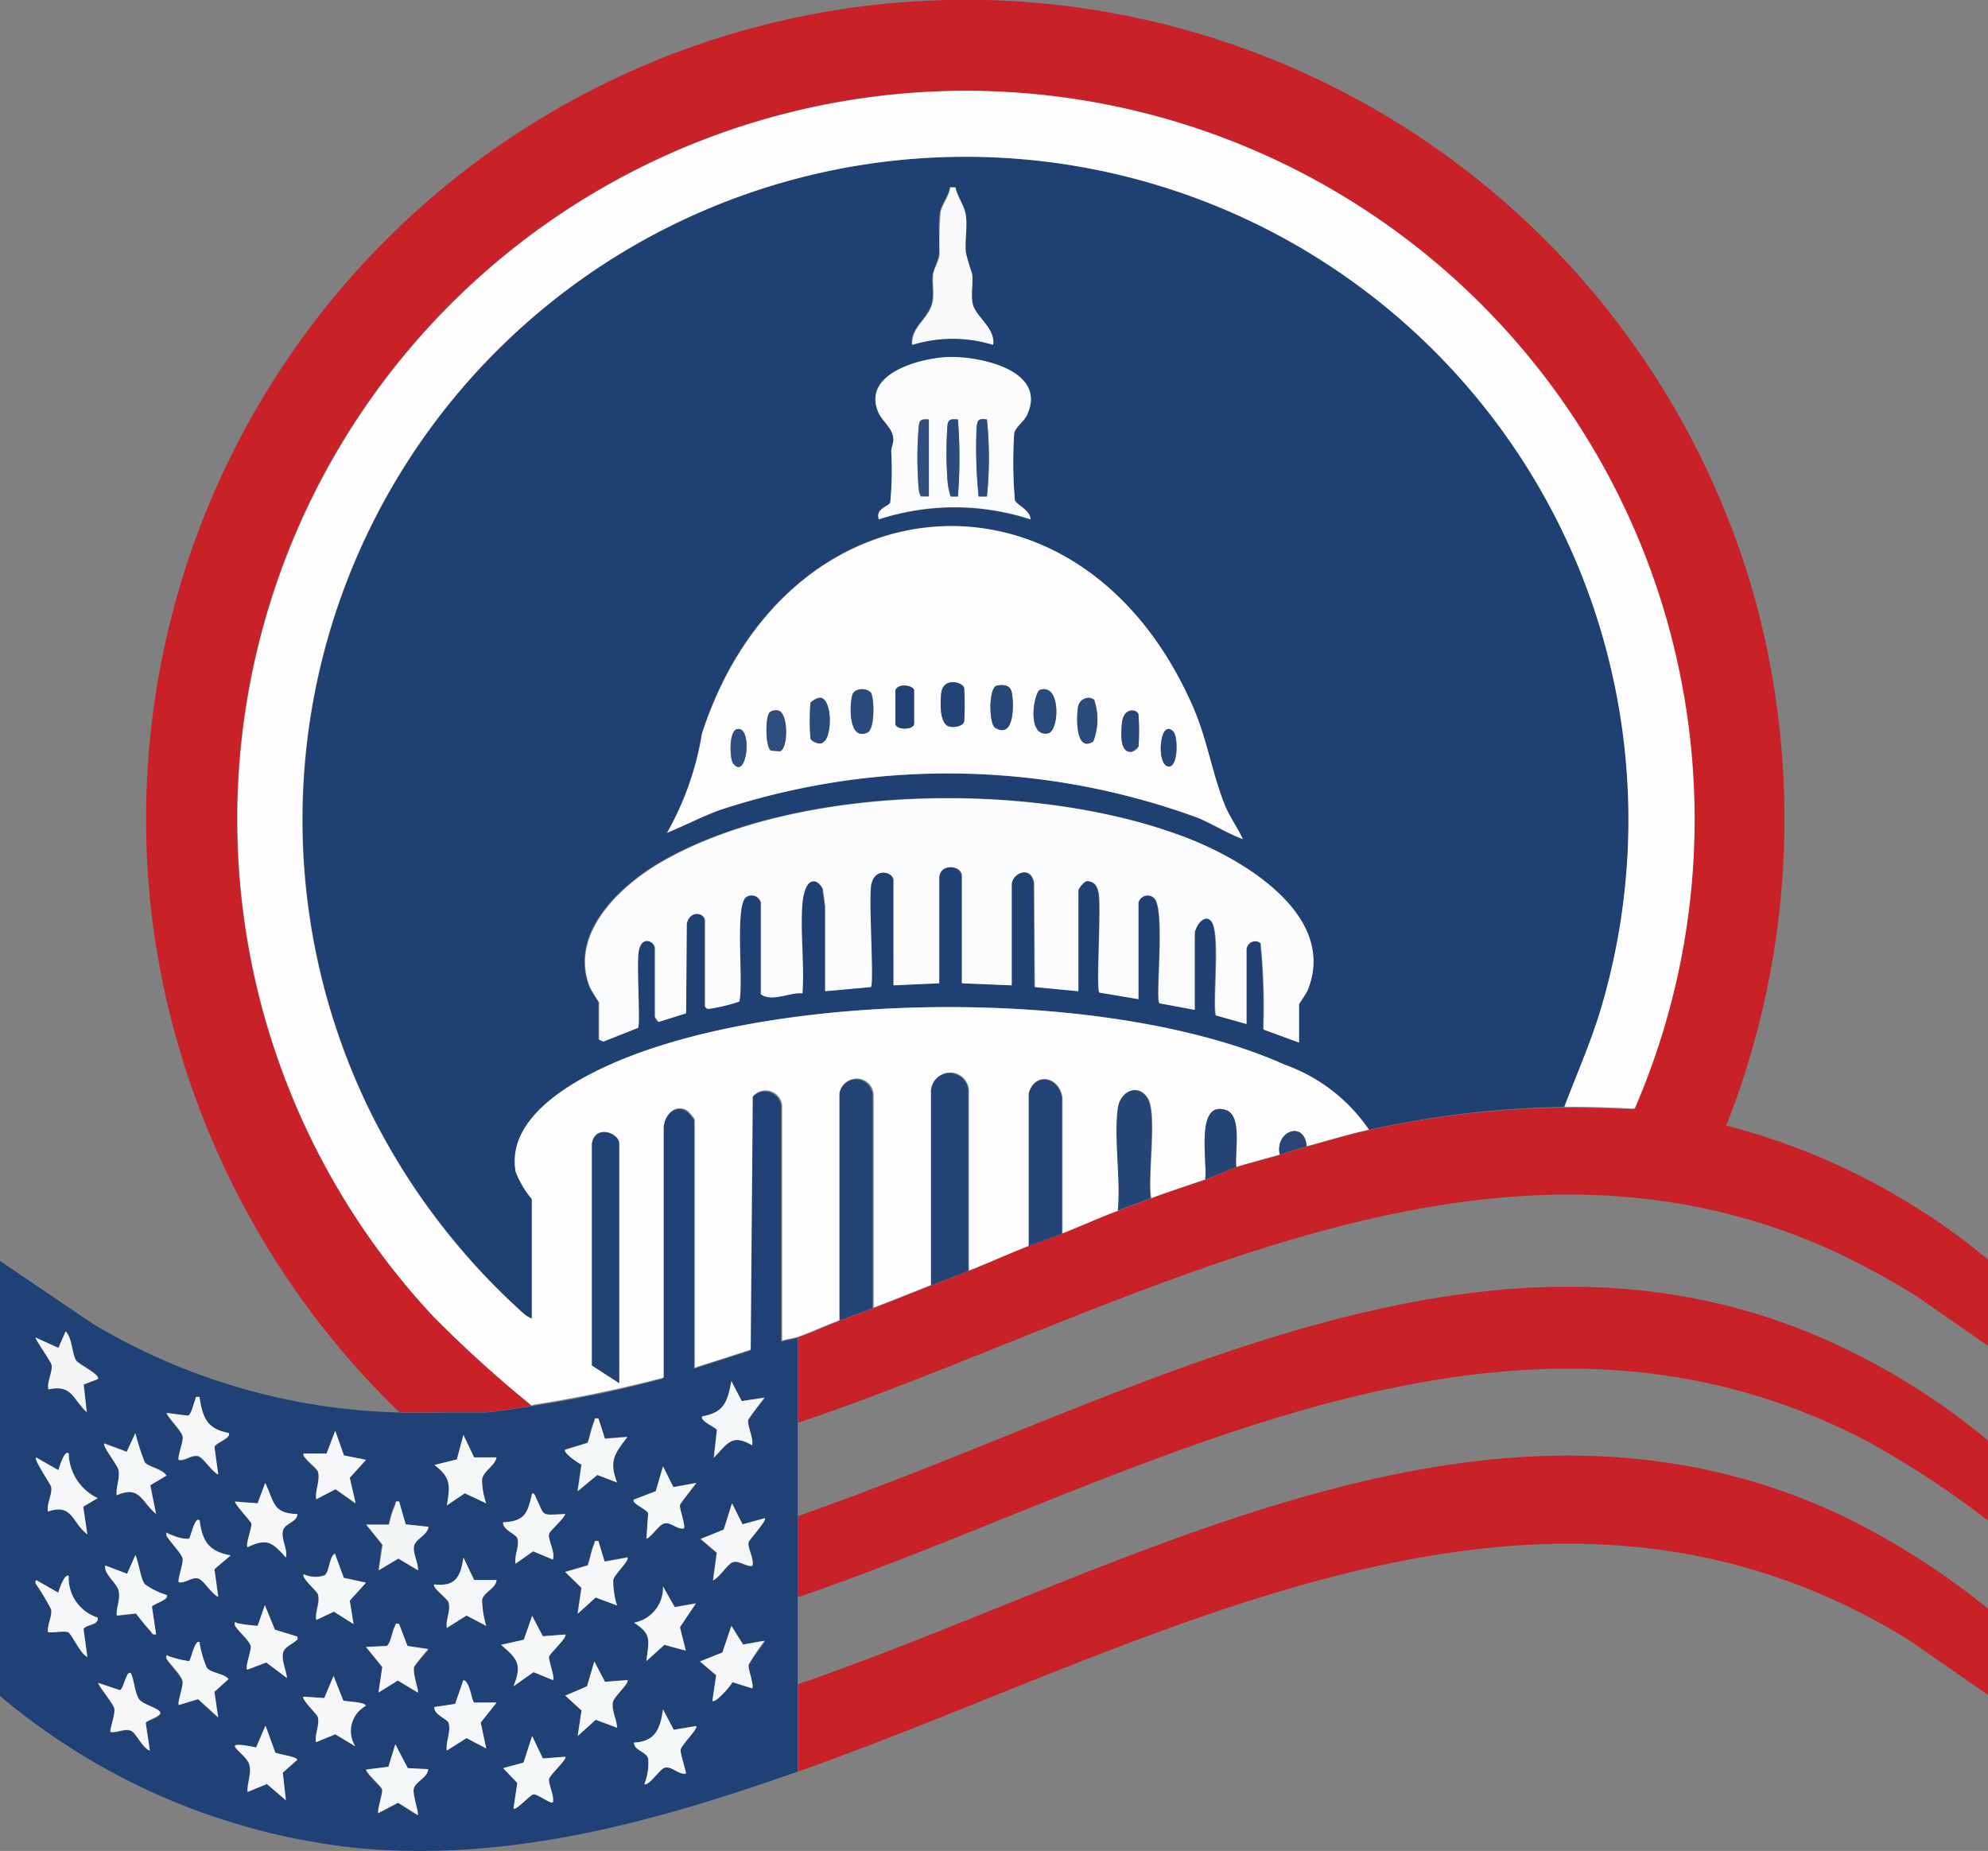 <svg id="USA_LLC_New_Monogram" data-name="USA LLC New Monogram" xmlns="http://www.w3.org/2000/svg" width="57.57" height="53.608" viewBox="0 0 57.57 53.608">
  <rect x="0" y="0" width="57.57" height="53.608" fill="#808080" stroke="none"/>
  <path id="Path_455" data-name="Path 455" d="M11.55,40.9A24.119,24.119,0,0,1,4.46,27.09,23.732,23.732,0,0,1,50.88,17.6a24.221,24.221,0,0,1-.9,15,19.469,19.469,0,0,1,7.58,3.88v2.5l-2.07-1.44a23.349,23.349,0,0,0-2.46-1.33c-10.17-4.6-20.44,1.79-29.93,5V38.74c.39-.14.8-.33,1.2-.48l.96-.36c.56-.21,1.12-.44,1.68-.66l1.08-.42c.58-.23,1.16-.5,1.74-.72l.96-.36c.54-.21,1.08-.46,1.62-.66l.96-.36c.52-.19,1.04-.36,1.56-.54.3-.1.67-.28.9-.36.4-.13.85-.24,1.26-.36.25-.08.54-.17.78-.24.59-.16,1.21-.35,1.8-.48a27.588,27.588,0,0,1,5.65-.66c.68,0,1.36.02,2.04.05a21.093,21.093,0,1,0-34.75,6,35.16,35.16,0,0,0,2.86,2.59c-.39.05-1.06.18-1.41.18h-.9c-.51,0-1.02.02-1.53,0Z" transform="translate(0.01 -0.001)" fill="#c92128"/>
  <path id="Path_456" data-name="Path 456" d="M15.4,40.72a34.256,34.256,0,0,0,3.78-.79V32.7c.02-.35.33-.73.69-.51a.847.847,0,0,1,.22.26v7.19l1.62-.52.06-7.33a.473.473,0,0,1,.84.25v6.82c.15-.05.36-.07.48-.12V51.31c-4.05,1.43-8.23,2.6-12.6,2.23A19.143,19.143,0,0,1-.01,49.12V36.52l2.67,1.81a18.172,18.172,0,0,0,8.88,2.58c.52.02,1.03,0,1.53,0h.9c.35,0,1.02-.13,1.41-.18ZM2.83,39.94c.09-.13-.55-.43-.63-.54-.12-.19-.11-.65-.3-.84l-.21.48-.66-.3s.43.69.46.78c.05.19-.14.51-.09.72.7-.15.7.28,1.11.66l-.09-.8.42-.16Zm19.3.54-.66.1-.3-.58c-.11.58-.2.91-.84,1.02-.09.13.4.33.42.4l-.09.8c.4-.4.51-.71,1.11-.36.05-.21-.15-.57-.11-.74.01-.06.5-.62.47-.64Zm-16.36,0c-.16-.03-.09.02-.13.09-.06.11-.1.41-.21.45l-.62-.08c.08.18.43.51.47.68.03.14-.17.62-.11.68.19.03.37-.16.56-.11.15.04.4.46.58.53l-.11-.8c.04-.12.51-.27.41-.4-.62-.11-.75-.45-.84-1.02Zm11.55.6c-.15-.02-.09.01-.13.08-.08.18-.12.43-.19.62l-.65.2c-.08.08.39.4.47.43l-.11.77.57-.47.57.22c-.24-.63-.07-.84.3-1.32l-.65.05-.19-.59ZM9.94,42.15l-.25-.71-.25.66H8.78c-.09.09.37.42.41.53.08.26-.09.54-.05.8l.56-.29.58.41-.17-.74.47-.52-.65-.13Zm-5.6.86.47-.28c-.12-.2-.52-.25-.63-.39a6.932,6.932,0,0,1-.27-.84l-.25.54-.65-.24c-.07.07.38.63.41.76.06.26-.08.49-.05.74.67-.3.71.19,1.14.54L4.34,43Zm9.38-.8-.31-.65-.19.71-.65.16c.48.36.46.61.36,1.17l.52-.35.62.29a2.272,2.272,0,0,1-.12-.69c.04-.26.37-.39.42-.64h-.65ZM1.98,42.1c-.12-.14-.28.46-.3.48l-.63-.36c-.14-.05.41.78.42.84.04.2-.14.5-.09.72.71-.25.69.32,1.14.66l-.12-.8.42-.25a1.471,1.471,0,0,1-.84-1.29Zm17.51.97-.3-.6-.21.72-.63.24c-.1.11.37.27.41.4l-.05.74c.18-.08.36-.41.53-.45s.37.19.55.15c.07-.07-.13-.56-.11-.68.01-.06.5-.61.47-.64l-.66.12ZM8.6,43.85c-.73-.01-.67-.37-.93-.9l-.22.59-.65-.05c-.05.04.45.57.47.64.02.12-.18.6-.11.68.57-.27.72-.14,1.11.3.06-.26-.16-.54-.08-.8C8.25,44.11,8.61,44.08,8.6,43.85Zm7.76,0c-.74.03-.58.07-.84-.45-.03-.06-.04-.14-.12-.15-.13.57-.2.81-.84.84-.03.21.37.34.41.46.08.22-.1.51-.05.74l.51-.36.57.24c.08-.21-.15-.58-.11-.74.02-.1.42-.43.47-.58Zm-4.81-.36c-.16-.03-.09.02-.13.09a2.7,2.7,0,0,0-.18.57h-.66l.47.59-.11.74.57-.34.57.34c0-.23-.16-.46-.12-.69s.41-.33.42-.57l-.66-.07-.19-.66Zm9.93.66-.3-.6-.24.76-.67.27.47.4-.11.8c.18-.07.43-.49.58-.53.19-.05.37.14.56.11.06-.2-.15-.52-.11-.68.02-.09.54-.64.47-.7l-.66.18ZM5.77,44.03c-.14-.14-.25.5-.31.53-.19.04-.37-.08-.55-.13-.08-.02-.12-.11-.1.04.09.16.45.52.47.67s-.16.62-.11.68c.19.03.37-.16.56-.11.15.04.4.46.58.53l-.11-.8.47-.4c-.63-.11-.83-.41-.9-1.02Zm11.55.6c-.15-.02-.09.01-.13.08-.08.18-.12.44-.19.62l-.65.19.47.46-.11.75.52-.47.62.23a2.33,2.33,0,0,1-.11-.74c.03-.16.48-.56.41-.65l-.66.12-.18-.6ZM9.94,45.7l-.26-.71c-.17.09-.15.55-.3.63a.833.833,0,0,1-.6-.03c-.09.1.38.48.41.58.07.23-.09.5-.05.74l.51-.24.57.36-.11-.68.47-.52-.65-.14Zm-5.77.17c-.1-.14-.17-.64-.26-.82l-.24.54-.63-.24c-.06.22.32.5.38.71.07.26-.06.49-.05.74l.56-.06c.13.16.27.36.41.5.05.05.05.13.17.1l-.12-.8c.02-.07.54-.21.42-.34a2.022,2.022,0,0,1-.64-.32Zm9.55-.11-.31-.65c-.09.55-.22.85-.84.78-.09.08.38.42.41.52.07.23-.09.5-.05.74l.57-.36.57.3a2.733,2.733,0,0,1-.12-.75c.04-.24.4-.33.42-.57h-.65ZM1.98,45.65c-.11-.11-.29.41-.3.48l-.63-.36a.13.13,0,0,0-.03.09,7.439,7.439,0,0,1,.45.75c.04.19-.12.46-.09.66.15.03.48-.05.59.01s.36.64.55.71l-.11-.8c.05-.15.45-.1.41-.34a1.219,1.219,0,0,1-.84-1.2Zm18.17.78-.62.11-.34-.6a1.029,1.029,0,0,1-.84,1.05c.54.35.42.54.36,1.11l.52-.47.62.17-.17-.68.47-.7Zm-12.2.77-.29-.71-.21.6a4.859,4.859,0,0,1-.55-.07c-.08,0-.12-.12-.11.05.08.16.44.46.46.61.02.13-.17.61-.1.68l.55-.21.6.45c-.02-.22-.17-.52-.11-.74.05-.16.28-.25.37-.34.05-.05.05-.04.04-.12l-.65-.2Zm7.76.19-.31-.59-.24.69-.66.15c.47.4.62.56.36,1.2l.58-.41.56.23c.07-.08-.13-.57-.11-.68.02-.09.54-.56.47-.64l-.65.05Zm-4.16-.35c-.14-.02-.1,0-.13.08-.07.13-.12.49-.23.56l-.6.03.47.58-.11.74.56-.35.58.35a2.4,2.4,0,0,1-.11-.74c.02-.08.44-.49.41-.52l-.6-.09-.24-.63Zm10.58.48-.62.11-.34-.54-.26.77-.65.26.47.4-.11.74c.08.08.53-.44.58-.54l.57.18c.07-.08-.12-.55-.1-.68.01-.09.51-.66.46-.7Zm-16.36.06c-.14-.14-.26.5-.31.54a3.652,3.652,0,0,1-.55-.13c-.08-.02-.12-.11-.11.05.1.17.44.49.47.67.02.14-.16.62-.11.68l.56-.17.58.53-.11-.74.41-.37c-.14-.17-.5-.17-.63-.33a2.63,2.63,0,0,1-.21-.72Zm11.74,1.13-.31-.59-.21.72-.63.27.47.43-.11.74.52-.47.62.23c0-.25-.17-.5-.12-.75.02-.13.5-.57.42-.63l-.65.05ZM3.79,48.48c-.15-.14-.21.44-.33.48l-.63-.21c.08.19.43.58.47.74s-.15.64-.11.68c.2.04.41-.12.6-.03.15.07.33.5.54.57l-.12-.8c.02-.07.48-.18.42-.31s-.49-.21-.6-.36c-.13-.16-.15-.55-.24-.75Zm6.14.77-.28-.71-.27.64-.6-.04c-.08.07.38.5.41.58.07.23-.09.5-.05.74l.56-.23.58.35a.827.827,0,0,1,.3-1.17c0-.13-.6-.12-.65-.16Zm3.79.06c-.07-.04-.11-.61-.31-.65l-.24.69-.6.09c-.03.22.37.34.41.46.08.24-.09.55-.05.8l.57-.36.57.3-.16-.75.46-.57h-.65Zm5.78.79-.31-.59c-.09.55-.22.93-.84.96,0,.23.35.26.41.46a1.594,1.594,0,0,1-.11.74c.11.09.46-.44.58-.47.22-.06.39.2.62.17.03-.02-.17-.56-.15-.69s.52-.62.45-.69l-.65.11Zm-11.55.65-.28-.77-.27.63c-1.18-.24-.3.14-.2.49.08.26-.06.54-.05.8l.56-.23.55.47-.09-.8.42-.37c0-.1-.58-.16-.65-.22Zm7.76.18-.31-.65-.25.77-.59.16.41.43-.11.74c.07.07.48-.39.58-.41.12-.02.5.3.56.23.05-.19-.13-.53-.11-.68.02-.11.54-.58.47-.64l-.65.05Zm-3.32.32-.6-.03-.36-.69-.2.65-.65.08c.04.15.45.49.47.58.02.12-.16.63-.11.68l.57-.3.57.36a3.328,3.328,0,0,1-.12-.75c.03-.22.41-.33.42-.57Z" transform="translate(0.01 -0.001)" fill="#204175"/>
  <path id="Path_457" data-name="Path 457" d="M23.1,48.78c9.55-3.29,19.89-9.66,30.11-4.94a21.877,21.877,0,0,1,4.35,2.75v2.5L55.27,47.5c-10.72-6.62-21.82.15-32.17,3.81V48.78Z" transform="translate(0.01 -0.001)" fill="#c92128"/>
  <path id="Path_458" data-name="Path 458" d="M23.1,43.91c.99-.35,1.98-.72,2.96-1.1,8.31-3.22,17.48-7.9,26.45-4.16a20.076,20.076,0,0,1,5.05,3.07v2.32a27.814,27.814,0,0,0-3.43-2.26c-9.52-5.04-19.19-.05-28.2,3.44-.94.36-1.88.72-2.84,1.04V43.91Z" transform="translate(0.01 -0.001)" fill="#c92128"/>
  <path id="Path_459" data-name="Path 459" d="M45.29,32.06a28.216,28.216,0,0,0-5.65.66,4.957,4.957,0,0,0-2.43-1.88c-4.88-2.19-13.9-2.17-18.88-.28-1.32.5-3.7,1.64-3.4,3.37.05.28.47.75.47.8v3.46a.878.878,0,0,1-.21-.12,19.463,19.463,0,0,1-4.49-5.91,19.2,19.2,0,1,1,35.64-2.88c-.28.95-.69,1.85-1.04,2.78ZM27.66,5.42h-.17c-.03.25-.23.48-.28.71-.08.39.02.84-.03,1.24a4.259,4.259,0,0,1-.18.54c-.04.26.03.55-.02.82-.08.49-.63.72-.59,1.25a3.972,3.972,0,0,1,2.34,0c.09-.48-.51-.82-.59-1.19-.06-.28.02-.61-.02-.88-.03-.18-.15-.37-.18-.61-.04-.34.04-.74,0-1.08-.04-.28-.25-.53-.3-.81Zm2.17,9.62c-.01-.26-.39-.41-.45-.54a13.856,13.856,0,0,1-.02-1.94c.04-.18.28-.34.37-.53.61-1.3-1.38-1.71-2.28-1.68-.81.02-2.52.48-2.02,1.61.11.25.43.46.43.77,0,.11-.06.23-.06.36a8.819,8.819,0,0,1-.03,1.48c-.08.13-.43.18-.33.48a7.082,7.082,0,0,1,4.39,0Zm6.14,9.26c-.16-.34-.39-.65-.53-1.01-.36-.93-.5-1.9-.93-2.86-3.27-7.39-11.77-6.7-14.2.82a8.472,8.472,0,0,1-1.01,2.87c.52-.21,1.01-.47,1.53-.66a21.081,21.081,0,0,1,13.85.23c.44.19.84.44,1.28.61Zm1.62,5.89V29.08a4.178,4.178,0,0,0,.25-.41c.85-2.1-1.7-3.68-3.32-4.34-4.25-1.73-11.35-1.7-15.38.62-1.2.69-2.69,2.08-2.09,3.62.05.13.27.43.27.45V30.1l.12.06,1.01-.4c.08-.12-.05-1.86.02-2.23.09-.48.47-.26.47-.07v1.98s.06.15.1.15l.8-.25.02-2.6c.09-.4.53-.32.53-.07v2.47c.04.06.05.07.12.07a5.043,5.043,0,0,0,.87-.21c.13-.53-.14-2.7.18-3.01a.283.283,0,0,1,.45.15v2.65c.31.23.82-.06,1.2-.03.06-.85-.07-1.78,0-2.62.02-.21.11-.74.42-.6a.519.519,0,0,1,.17.19c0,.03.07.5.07.53V28.7l1.32-.12c.11-.1-.07-2.51.01-2.96.09-.53.65-.38.65-.13v3.04l1.32-.06V25.43c0-.45.66-.39.66-.06v3.1l1.44.06V25.61c0-.31.55-.57.65-.05l.02,3.02,1.26.12V25.78s.18-.29.27-.27c.21.03.28.15.32.34.09.47-.07,2.74.02,2.89l1.13.19v-2.8a.273.273,0,0,1,.5-.07c.27.49,0,2.85.11,2.99l1.02.19v-2.2c0-.19.26-.59.47-.38.29.3.05,2.24.14,2.74l.89.25V27.51a.251.251,0,0,1,.41-.2,18.935,18.935,0,0,1,.08,2.5l1.01.37Z" transform="translate(0.01 -0.001)" fill="#1e4073"/>
  <path id="Path_460" data-name="Path 460" d="M15.4,40.72a34.987,34.987,0,0,1-2.86-2.59,21.1,21.1,0,1,1,34.79-6.02c-.68-.03-1.36-.06-2.04-.05.35-.93.75-1.83,1.04-2.78a19.2,19.2,0,1,0-35.64,2.88,19.5,19.5,0,0,0,4.49,5.91.878.878,0,0,0,.21.12V34.73a2.792,2.792,0,0,1-.47-.8c-.3-1.73,2.08-2.87,3.4-3.37,4.98-1.89,14-1.91,18.88.28a4.957,4.957,0,0,1,2.43,1.88c-.59.13-1.22.32-1.8.48-.07-.77-.93-.43-.78.24-.41.12-.86.23-1.26.36-.06-.41.19-1.49-.3-1.65-.9-.29-.52,1.55-.6,2.01-.52.18-1.05.35-1.56.54-.11-.62.18-2.42-.09-2.88s-.79-.21-.86.27c-.13.9.08,2.05,0,2.97-.54.2-1.08.45-1.62.66V31.79c-.09-.62-.8-.75-.97-.13v4.42c-.58.23-1.16.49-1.74.72V31.6a.541.541,0,1,0-1.08.05v5.56c-.56.22-1.12.45-1.68.66V31.71a.489.489,0,0,0-.97-.07v6.59c-.4.15-.81.34-1.2.48-.13.05-.34.07-.48.12V32.01a.48.48,0,0,0-.85-.25l-.06,7.33-1.62.52V32.42a1.441,1.441,0,0,0-.22-.26c-.37-.21-.67.16-.68.51V39.9a38.253,38.253,0,0,1-3.8.79Zm2.52-.66V33.11c0-.29-.69-.56-.78,0v6.43l.78.51Z" transform="translate(0.01 -0.001)" fill="#fdfdfd"/>
  <path id="Path_461" data-name="Path 461" d="M25.26,37.89l-.96.36V31.66a.484.484,0,0,1,.96.07Z" transform="translate(0.01 -0.001)" fill="#244477"/>
  <path id="Path_462" data-name="Path 462" d="M28.03,36.81l-1.08.42V31.67a.541.541,0,1,1,1.08-.05v5.2Z" transform="translate(0.01 -0.001)" fill="#244477"/>
  <path id="Path_463" data-name="Path 463" d="M30.74,35.73l-.96.36V31.67c.17-.62.87-.49.96.13Z" transform="translate(0.01 -0.001)" fill="#244477"/>
  <path id="Path_464" data-name="Path 464" d="M33.32,34.7l-.96.36c.09-.93-.12-2.07,0-2.97.07-.49.59-.73.86-.27s-.01,2.26.09,2.88Z" transform="translate(0.01 -0.001)" fill="#264577"/>
  <path id="Path_465" data-name="Path 465" d="M34.89,34.16c.08-.46-.31-2.3.6-2.01.49.16.25,1.24.3,1.65-.23.08-.6.26-.9.36Z" transform="translate(0.01 -0.001)" fill="#264576"/>
  <path id="Path_466" data-name="Path 466" d="M37.83,33.2c-.24.07-.53.16-.78.24C36.9,32.77,37.76,32.43,37.83,33.2Z" transform="translate(0.01 -0.001)" fill="#2b4475"/>
  <path id="Path_467" data-name="Path 467" d="M5.77,44.03c.08.61.27.91.9,1.02l-.47.4.11.8c-.18-.07-.43-.49-.58-.53-.19-.05-.37.14-.56.11-.05-.06.13-.54.11-.68s-.38-.51-.47-.67c-.01-.16.02-.06.1-.04a1.343,1.343,0,0,0,.55.13c.05-.03.17-.67.31-.53Z" transform="translate(0.01 -0.001)" fill="#f4f6f8"/>
  <path id="Path_468" data-name="Path 468" d="M4.34,43.01l.17.84c-.43-.36-.47-.84-1.14-.54-.03-.25.1-.48.05-.74-.03-.14-.47-.69-.41-.76l.65.24.25-.54a7.554,7.554,0,0,0,.27.84c.11.15.51.19.63.39l-.47.28Z" transform="translate(0.01 -0.001)" fill="#f4f7f8"/>
  <path id="Path_469" data-name="Path 469" d="M22.13,47.52a5.672,5.672,0,0,0-.46.7c-.02.13.17.61.1.68l-.57-.18c-.04.1-.5.63-.58.54l.11-.74-.47-.4.65-.26.26-.77.34.54.62-.11Z" transform="translate(0.01 -0.001)" fill="#f4f6f8"/>
  <path id="Path_470" data-name="Path 470" d="M13.72,45.76h.65c-.02.25-.38.36-.42.58a2.859,2.859,0,0,0,.12.75l-.57-.3-.57.36c-.04-.24.12-.5.05-.74-.03-.11-.5-.45-.41-.52.62.07.76-.23.84-.78l.31.65Z" transform="translate(0.01 -0.001)" fill="#f4f6f8"/>
  <path id="Path_471" data-name="Path 471" d="M9.93,49.25c.05.04.65.03.65.16a.829.829,0,0,0-.3,1.17l-.58-.35-.56.23c-.04-.24.12-.51.05-.74-.03-.08-.49-.52-.41-.58l.6.04.27-.64.28.71Z" transform="translate(0.01 -0.001)" fill="#f4f6f8"/>
  <path id="Path_472" data-name="Path 472" d="M13.72,42.21h.65c-.05.25-.38.39-.42.64a2.045,2.045,0,0,0,.12.69l-.62-.29-.52.35c.1-.57.12-.81-.36-1.17l.65-.16.19-.71Z" transform="translate(0.01 -0.001)" fill="#f4f7f8"/>
  <path id="Path_473" data-name="Path 473" d="M17.51,48.71l.65-.05c.07.07-.4.5-.42.63-.05.25.11.5.12.75l-.62-.23-.52.47.11-.74-.47-.43.63-.27.21-.72.31.59Z" transform="translate(0.01 -0.001)" fill="#f4f7f8"/>
  <path id="Path_474" data-name="Path 474" d="M21.48,44.15l.66-.18c.07.07-.45.61-.47.7-.04.16.17.48.11.68-.19.03-.37-.16-.56-.11-.15.04-.4.46-.58.53l.11-.8-.47-.4.67-.27.24-.76.3.6Z" transform="translate(0.01 -0.001)" fill="#f4f6f8"/>
  <path id="Path_475" data-name="Path 475" d="M11.55,43.49l.19.66.66.07c-.02.24-.39.36-.42.57s.12.46.12.69l-.57-.34-.57.34.11-.74-.47-.58h.66a2.794,2.794,0,0,1,.18-.58c.03-.06-.03-.11.13-.09Z" transform="translate(0.01 -0.001)" fill="#f3f6f7"/>
  <path id="Path_476" data-name="Path 476" d="M19.5,50.1l.65-.11c.07.07-.44.56-.45.69s.18.67.15.69c-.23.03-.4-.23-.62-.17-.13.04-.48.56-.58.47a1.594,1.594,0,0,0,.11-.74c-.06-.2-.42-.24-.41-.46.63-.03.76-.41.84-.96l.31.59Z" transform="translate(0.01 -0.001)" fill="#f4f7f8"/>
  <path id="Path_477" data-name="Path 477" d="M1.98,42.1a1.466,1.466,0,0,0,.84,1.29l-.42.25.12.8c-.45-.34-.43-.91-1.14-.66-.05-.22.14-.52.09-.72-.01-.06-.57-.89-.42-.84l.63.36s.18-.63.3-.48Z" transform="translate(0.01 -0.001)" fill="#f4f6f8"/>
  <path id="Path_478" data-name="Path 478" d="M5.77,40.48c.09.58.22.91.84,1.02.1.14-.37.28-.41.4l.11.8c-.18-.07-.43-.49-.58-.53-.19-.05-.37.14-.56.11-.06-.06.14-.54.11-.68-.03-.16-.39-.5-.47-.68l.62.08c.11-.04.16-.34.21-.45.03-.06-.03-.11.13-.09Z" transform="translate(0.01 -0.001)" fill="#f4f6f8"/>
  <path id="Path_479" data-name="Path 479" d="M11.55,47.04l.24.63.6.09a5.264,5.264,0,0,0-.41.52c-.05.18.15.69.11.74l-.58-.35-.56.35.11-.74-.47-.58.6-.03c.11-.07.16-.43.23-.56.04-.07,0-.1.13-.08Z" transform="translate(0.01 -0.001)" fill="#f4f6f8"/>
  <path id="Path_480" data-name="Path 480" d="M15.71,50.93l.65-.05c.07.06-.45.53-.47.64-.03.15.16.49.11.68-.06.06-.45-.25-.56-.23s-.51.48-.58.41l.11-.74-.41-.43.59-.16.25-.77Z" transform="translate(0.01 -0.001)" fill="#f4f7f8"/>
  <path id="Path_481" data-name="Path 481" d="M13.72,49.31h.65l-.46.58.16.75-.57-.3-.57.36c-.04-.25.13-.57.05-.8-.04-.12-.44-.24-.41-.46l.6-.09.24-.69c.19.04.24.61.31.65Z" transform="translate(0.01 -0.001)" fill="#f5f8f9"/>
  <path id="Path_482" data-name="Path 482" d="M4.17,45.87a2.022,2.022,0,0,0,.64.32c.12.13-.4.27-.42.34l.12.8c-.12.03-.12-.05-.17-.1a6.4,6.4,0,0,1-.41-.5l-.56.06c-.02-.25.12-.48.05-.74-.06-.21-.44-.48-.38-.71l.63.24.24-.54c.09.19.16.69.26.82Z" transform="translate(0.01 -0.001)" fill="#f4f7f8"/>
  <path id="Path_483" data-name="Path 483" d="M8.6,43.85c0,.23-.35.27-.41.46-.08.26.14.54.08.8-.4-.44-.54-.57-1.11-.3-.07-.08.13-.56.11-.68-.01-.07-.52-.6-.47-.64l.65.05.22-.59C7.93,43.48,7.88,43.84,8.6,43.85Z" transform="translate(0.01 -0.001)" fill="#f5f7f9"/>
  <path id="Path_484" data-name="Path 484" d="M1.98,45.65a1.2,1.2,0,0,0,.84,1.2c.03.24-.36.19-.41.34l.11.8c-.19-.07-.45-.65-.55-.71s-.44.02-.59-.01c-.03-.21.13-.47.09-.66a7.439,7.439,0,0,0-.45-.75c-.01-.04-.01-.1.03-.09l.63.36c.01-.07.19-.59.3-.48Z" transform="translate(0.01 -0.001)" fill="#f4f6f8"/>
  <path id="Path_485" data-name="Path 485" d="M16.36,43.85c-.05.16-.45.48-.47.58-.04.16.19.53.11.74l-.57-.24-.51.36c-.05-.23.13-.53.05-.74-.04-.12-.44-.25-.41-.46.64-.03.71-.27.84-.84.08,0,.09.09.12.15.26.52.1.49.84.45Z" transform="translate(0.01 -0.001)" fill="#f4f7f8"/>
  <path id="Path_486" data-name="Path 486" d="M20.15,46.43l-.47.7.17.68-.62-.17-.52.47c.06-.58.18-.77-.36-1.11a1.027,1.027,0,0,0,.84-1.05l.34.6.62-.11Z" transform="translate(0.01 -0.001)" fill="#f5f7f9"/>
  <path id="Path_487" data-name="Path 487" d="M3.79,48.48c.09.2.11.59.24.75.12.14.55.24.6.36s-.41.23-.42.31l.12.8c-.22-.07-.39-.5-.54-.57-.19-.09-.4.07-.6.03-.04-.04.15-.52.11-.68s-.39-.55-.47-.74l.63.21c.12-.03.19-.62.33-.48Z" transform="translate(0.01 -0.001)" fill="#f4f6f8"/>
  <path id="Path_488" data-name="Path 488" d="M17.32,41.08l.19.59.65-.05c-.37.48-.54.69-.3,1.32l-.57-.22-.57.47.11-.77c-.08-.03-.55-.35-.47-.43l.65-.2c.07-.19.11-.44.19-.62.03-.07-.03-.11.13-.08Z" transform="translate(0.01 -0.001)" fill="#f4f7f8"/>
  <path id="Path_489" data-name="Path 489" d="M7.95,47.2l.65.2c.02.08.01.08-.04.12-.09.09-.33.18-.37.34-.06.22.09.52.11.74l-.6-.45-.55.21c-.07-.08.12-.55.1-.68-.02-.15-.38-.45-.46-.61-.01-.16.03-.05.11-.05a5.517,5.517,0,0,0,.55.07l.21-.6.29.71Z" transform="translate(0.01 -0.001)" fill="#f5f7f9"/>
  <path id="Path_490" data-name="Path 490" d="M5.77,47.58a3.032,3.032,0,0,0,.21.72c.12.16.49.16.63.33L6.2,49l.11.74-.58-.53-.56.17c-.05-.06.13-.54.11-.68-.03-.18-.37-.5-.47-.67-.01-.16.03-.06.11-.05a2.742,2.742,0,0,0,.55.13c.05-.03.17-.67.31-.54Z" transform="translate(0.01 -0.001)" fill="#f4f7f8"/>
  <path id="Path_491" data-name="Path 491" d="M12.39,51.25c-.02.24-.39.36-.42.57-.03.17.16.7.12.75l-.57-.36-.57.3c-.05-.06.13-.57.11-.68-.02-.09-.42-.43-.47-.58l.65-.08.2-.65.36.69.6.03Z" transform="translate(0.01 -0.001)" fill="#f4f7f8"/>
  <path id="Path_492" data-name="Path 492" d="M9.94,42.15l.65.13-.47.52.17.74-.58-.41-.56.29c-.04-.26.12-.54.05-.8-.03-.11-.5-.44-.41-.52h.66l.25-.66.25.71Z" transform="translate(0.01 -0.001)" fill="#f5f7f9"/>
  <path id="Path_493" data-name="Path 493" d="M15.71,47.39l.65-.05c.08.07-.45.55-.47.64-.02.12.18.61.11.68l-.56-.23-.58.41c.26-.64.11-.8-.36-1.2l.66-.15.24-.69Z" transform="translate(0.01 -0.001)" fill="#f5f8f9"/>
  <path id="Path_494" data-name="Path 494" d="M17.32,44.63l.18.6.66-.12c.07.09-.38.49-.41.65a2.372,2.372,0,0,0,.11.74l-.62-.23-.52.47.11-.75-.47-.46.65-.19c.07-.19.11-.45.19-.62.03-.07-.03-.11.13-.08Z" transform="translate(0.01 -0.001)" fill="#f5f7f9"/>
  <path id="Path_495" data-name="Path 495" d="M9.94,45.7l.65.14-.47.52.11.68-.57-.36-.51.24c-.04-.24.12-.5.05-.74-.03-.1-.49-.48-.41-.58a.833.833,0,0,0,.6.03c.14-.09.13-.54.3-.63l.26.71Z" transform="translate(0.01 -0.001)" fill="#f5f8f9"/>
  <path id="Path_496" data-name="Path 496" d="M19.49,43.07l.66-.12s-.45.58-.47.64c-.02.12.18.61.11.68-.18.03-.39-.19-.55-.15-.18.04-.36.37-.53.45l.05-.74c-.05-.13-.51-.29-.41-.4l.63-.24.21-.72.3.6Z" transform="translate(0.01 -0.001)" fill="#f5f8f9"/>
  <path id="Path_497" data-name="Path 497" d="M2.83,39.94l-.42.16.09.8c-.41-.38-.42-.81-1.11-.66-.05-.22.14-.54.09-.72-.02-.09-.49-.75-.46-.78l.66.3.21-.48c.19.19.18.65.3.84.07.12.72.42.63.54Z" transform="translate(0.01 -0.001)" fill="#f3f5f7"/>
  <path id="Path_498" data-name="Path 498" d="M22.13,40.48a7.641,7.641,0,0,0-.47.64c-.04.17.16.53.11.74-.6-.35-.71-.04-1.11.36l.09-.8c-.02-.08-.52-.27-.42-.4.64-.11.73-.44.84-1.02l.3.58.66-.1Z" transform="translate(0.01 -0.001)" fill="#f4f7f8"/>
  <path id="Path_499" data-name="Path 499" d="M7.95,50.75c.06.06.65.12.65.22l-.42.37.09.8-.55-.47-.56.23c-.02-.26.13-.54.05-.8-.11-.35-.99-.73.2-.49l.27-.63.28.77Z" transform="translate(0.01 -0.001)" fill="#f4f6f8"/>
  <path id="Path_500" data-name="Path 500" d="M37.59,30.19l-1.01-.37a18.879,18.879,0,0,0-.08-2.5.251.251,0,0,0-.41.2v2.14l-.89-.25c-.09-.5.15-2.44-.14-2.74-.21-.22-.47.19-.47.38v2.2l-1.02-.19c-.12-.14.15-2.5-.11-2.99a.275.275,0,0,0-.5.07v2.8l-1.13-.19c-.1-.15.06-2.43-.02-2.89-.04-.19-.11-.32-.32-.34-.09-.02-.27.22-.27.27v2.92l-1.26-.12-.02-3.02c-.09-.53-.65-.27-.65.05v2.92l-1.44-.06v-3.1c0-.33-.66-.39-.66.06v3.04l-1.32.06V25.5c0-.24-.55-.4-.65.13-.08.45.09,2.86-.01,2.96l-1.32.12V26.27s-.06-.5-.07-.53a.519.519,0,0,0-.17-.19c-.31-.14-.4.39-.42.6-.07.84.06,1.77,0,2.62-.38-.03-.89.26-1.2.03V26.15a.279.279,0,0,0-.45-.15c-.31.32-.05,2.48-.18,3.01a5.043,5.043,0,0,1-.87.21c-.07,0-.08,0-.12-.07V26.68c0-.25-.44-.33-.53.07l-.02,2.6-.8.25s-.1-.14-.1-.15V27.47c0-.19-.38-.4-.47.07-.07.37.05,2.11-.02,2.23l-1.01.4-.12-.06V29.03a3.681,3.681,0,0,1-.27-.45c-.6-1.54.89-2.93,2.09-3.62,4.03-2.32,11.12-2.35,15.38-.62,1.62.66,4.17,2.24,3.32,4.34-.04.1-.25.39-.25.41V30.2Z" transform="translate(0.01 -0.001)" fill="#fbfcfd"/>
  <path id="Path_501" data-name="Path 501" d="M35.97,24.3c-.44-.17-.84-.42-1.28-.61a21.08,21.08,0,0,0-13.85-.23c-.52.19-1.02.45-1.53.66a8.692,8.692,0,0,0,1.01-2.87c2.44-7.51,10.94-8.21,14.2-.82.43.97.56,1.93.93,2.86.14.36.37.66.53,1.01Zm-8.06-3.4a7.67,7.67,0,0,0,0-.96c0-.17-.59-.35-.66.12-.03.24-.07.89.22.98.13.04.4,0,.44-.14ZM25.92,20v.96c0,.19.54.19.54,0V20C26.46,19.85,25.98,19.77,25.92,20Zm2.93-.14c-.24.08-.22,1.12-.04,1.22.57.34.54-.72.48-1.02-.04-.22-.24-.24-.44-.2Zm-3.66.18c-.12-.12-.45-.12-.51.09-.08.28-.12,1.33.43,1.09.23-.08.21-1.06.09-1.18Zm4.92-.06c-.18.06-.41,1.37.23,1.26C30.67,21.18,30.72,19.78,30.11,19.98Zm-6.65.38a6.927,6.927,0,0,0,0,1.02c0,.08.27.22.36.12.28-.14.28-1.29-.09-1.29-.07,0-.26.1-.27.15Zm8.22-.08c-.17-.17-.43-.01-.47.2-.05.29-.08,1.33.44,1a1.806,1.806,0,0,0,.03-1.19Zm-9.41.36c-.12.12-.12,1,.04,1.1l.26.02c.24-.08.23-1.05-.02-1.17a.3.3,0,0,0-.29.05Zm10.69.98a6.741,6.741,0,0,0,0-.9c0-.16-.43-.28-.48.24-.02.24-.08.85.27.82a.307.307,0,0,0,.21-.15Zm-11.63-.5c-.23.06-.21.86-.11.99C21.62,22.64,21.8,21,21.33,21.12Zm12.64.07c-.41-.42-.51,1.01-.13,1.01C34.12,22.2,34.11,21.33,33.97,21.19Z" transform="translate(0.01 -0.001)" fill="#fdfdfe"/>
  <path id="Path_502" data-name="Path 502" d="M29.83,15.04a7.082,7.082,0,0,0-4.39,0c-.1-.31.26-.36.33-.48a9.995,9.995,0,0,0,.03-1.48c0-.13.07-.25.06-.36,0-.3-.32-.52-.43-.77-.5-1.13,1.21-1.58,2.02-1.61.9-.03,2.89.38,2.28,1.68-.09.19-.33.34-.37.53a12.467,12.467,0,0,0,.02,1.94c.06.14.44.28.45.54Zm-2.94-2.89c-.22-.01-.28-.01-.3.21a12.017,12.017,0,0,0,0,1.8.556.556,0,0,0,.06.21h.23V12.15Zm.84,0c-.16,0-.27-.03-.3.15a11.08,11.08,0,0,0,0,1.63,1.323,1.323,0,0,0,.09.45h.21A15.09,15.09,0,0,0,27.73,12.15Zm.84,0c-.26-.04-.28.03-.3.27a15.066,15.066,0,0,0,.06,1.96h.24A11.079,11.079,0,0,0,28.57,12.15Z" transform="translate(0.01 -0.001)" fill="#fafbfc"/>
  <path id="Path_503" data-name="Path 503" d="M27.66,5.42c.05.28.26.53.3.81.05.34-.03.73,0,1.08a5.667,5.667,0,0,0,.18.61c.04.28-.04.61.02.88.07.36.67.71.59,1.19a3.972,3.972,0,0,0-2.34,0c-.04-.53.5-.76.59-1.25.05-.27-.02-.56.02-.82.03-.18.15-.32.18-.54a10.319,10.319,0,0,1,.03-1.24c.05-.23.25-.46.28-.71h.17Z" transform="translate(0.01 -0.001)" fill="#f9fafb"/>
  <path id="Path_504" data-name="Path 504" d="M17.92,40.06l-.79-.51V33.12c.1-.56.79-.3.79,0v6.95Z" transform="translate(0.01 -0.001)" fill="#204275"/>
  <path id="Path_505" data-name="Path 505" d="M27.91,20.9c-.04.14-.3.18-.44.14-.28-.09-.25-.74-.22-.98.07-.47.66-.29.66-.12a7.67,7.67,0,0,1,0,.96Z" transform="translate(0.01 -0.001)" fill="#244477"/>
  <path id="Path_506" data-name="Path 506" d="M28.85,19.86c.2-.04.4-.02.44.2.06.3.09,1.36-.48,1.02-.18-.11-.2-1.14.04-1.22Z" transform="translate(0.01 -0.001)" fill="#274779"/>
  <path id="Path_507" data-name="Path 507" d="M25.19,20.04c.12.12.14,1.1-.09,1.18-.55.24-.51-.81-.43-1.09.06-.2.39-.21.51-.09Z" transform="translate(0.01 -0.001)" fill="#2a4a7b"/>
  <path id="Path_508" data-name="Path 508" d="M30.11,19.98c.61-.2.56,1.2.23,1.26C29.71,21.36,29.93,20.04,30.11,19.98Z" transform="translate(0.01 -0.001)" fill="#2a4a7b"/>
  <path id="Path_509" data-name="Path 509" d="M25.92,20c.07-.23.54-.15.54,0v.96c0,.19-.54.19-.54,0Z" transform="translate(0.01 -0.001)" fill="#204275"/>
  <path id="Path_510" data-name="Path 510" d="M23.46,20.36a.479.479,0,0,1,.27-.15c.37,0,.37,1.16.09,1.29-.09.1-.36-.05-.36-.12a6.922,6.922,0,0,1,0-1.02Z" transform="translate(0.01 -0.001)" fill="#2a4a7b"/>
  <path id="Path_511" data-name="Path 511" d="M31.68,20.28a1.744,1.744,0,0,1-.03,1.19c-.52.34-.49-.71-.44-1a.3.3,0,0,1,.47-.2Z" transform="translate(0.01 -0.001)" fill="#2c4b7c"/>
  <path id="Path_512" data-name="Path 512" d="M22.27,20.64a.3.3,0,0,1,.29-.05c.26.12.26,1.09.02,1.17l-.26-.02c-.17-.1-.17-.97-.04-1.1Z" transform="translate(0.01 -0.001)" fill="#2f4e7e"/>
  <path id="Path_513" data-name="Path 513" d="M32.96,21.62s-.15.15-.21.15c-.35.03-.29-.58-.27-.82.05-.51.48-.4.48-.24a6.741,6.741,0,0,1,0,.9Z" transform="translate(0.01 -0.001)" fill="#274779"/>
  <path id="Path_514" data-name="Path 514" d="M21.33,21.12c.47-.12.29,1.52-.11.99C21.12,21.98,21.09,21.18,21.33,21.12Z" transform="translate(0.01 -0.001)" fill="#2f4e7e"/>
  <path id="Path_515" data-name="Path 515" d="M33.97,21.19c.13.14.14,1.01-.13,1.01C33.46,22.2,33.57,20.77,33.97,21.19Z" transform="translate(0.01 -0.001)" fill="#274779"/>
  <path id="Path_516" data-name="Path 516" d="M28.57,12.15a11.079,11.079,0,0,1,0,2.23h-.24a13.482,13.482,0,0,1-.06-1.96c.02-.24.04-.31.3-.27Z" transform="translate(0.01 -0.001)" fill="#2c4b7c"/>
  <path id="Path_517" data-name="Path 517" d="M27.73,12.15a13.836,13.836,0,0,1,0,2.23h-.21a4.4,4.4,0,0,1-.09-.45,11.08,11.08,0,0,1,0-1.63C27.46,12.12,27.57,12.14,27.73,12.15Z" transform="translate(0.01 -0.001)" fill="#2c4b7c"/>
  <path id="Path_518" data-name="Path 518" d="M26.89,12.15v2.23h-.23a.794.794,0,0,1-.06-.22,9.839,9.839,0,0,1,0-1.8c.03-.22.08-.22.3-.21Z" transform="translate(0.01 -0.001)" fill="#2f4e7e"/>
</svg>
